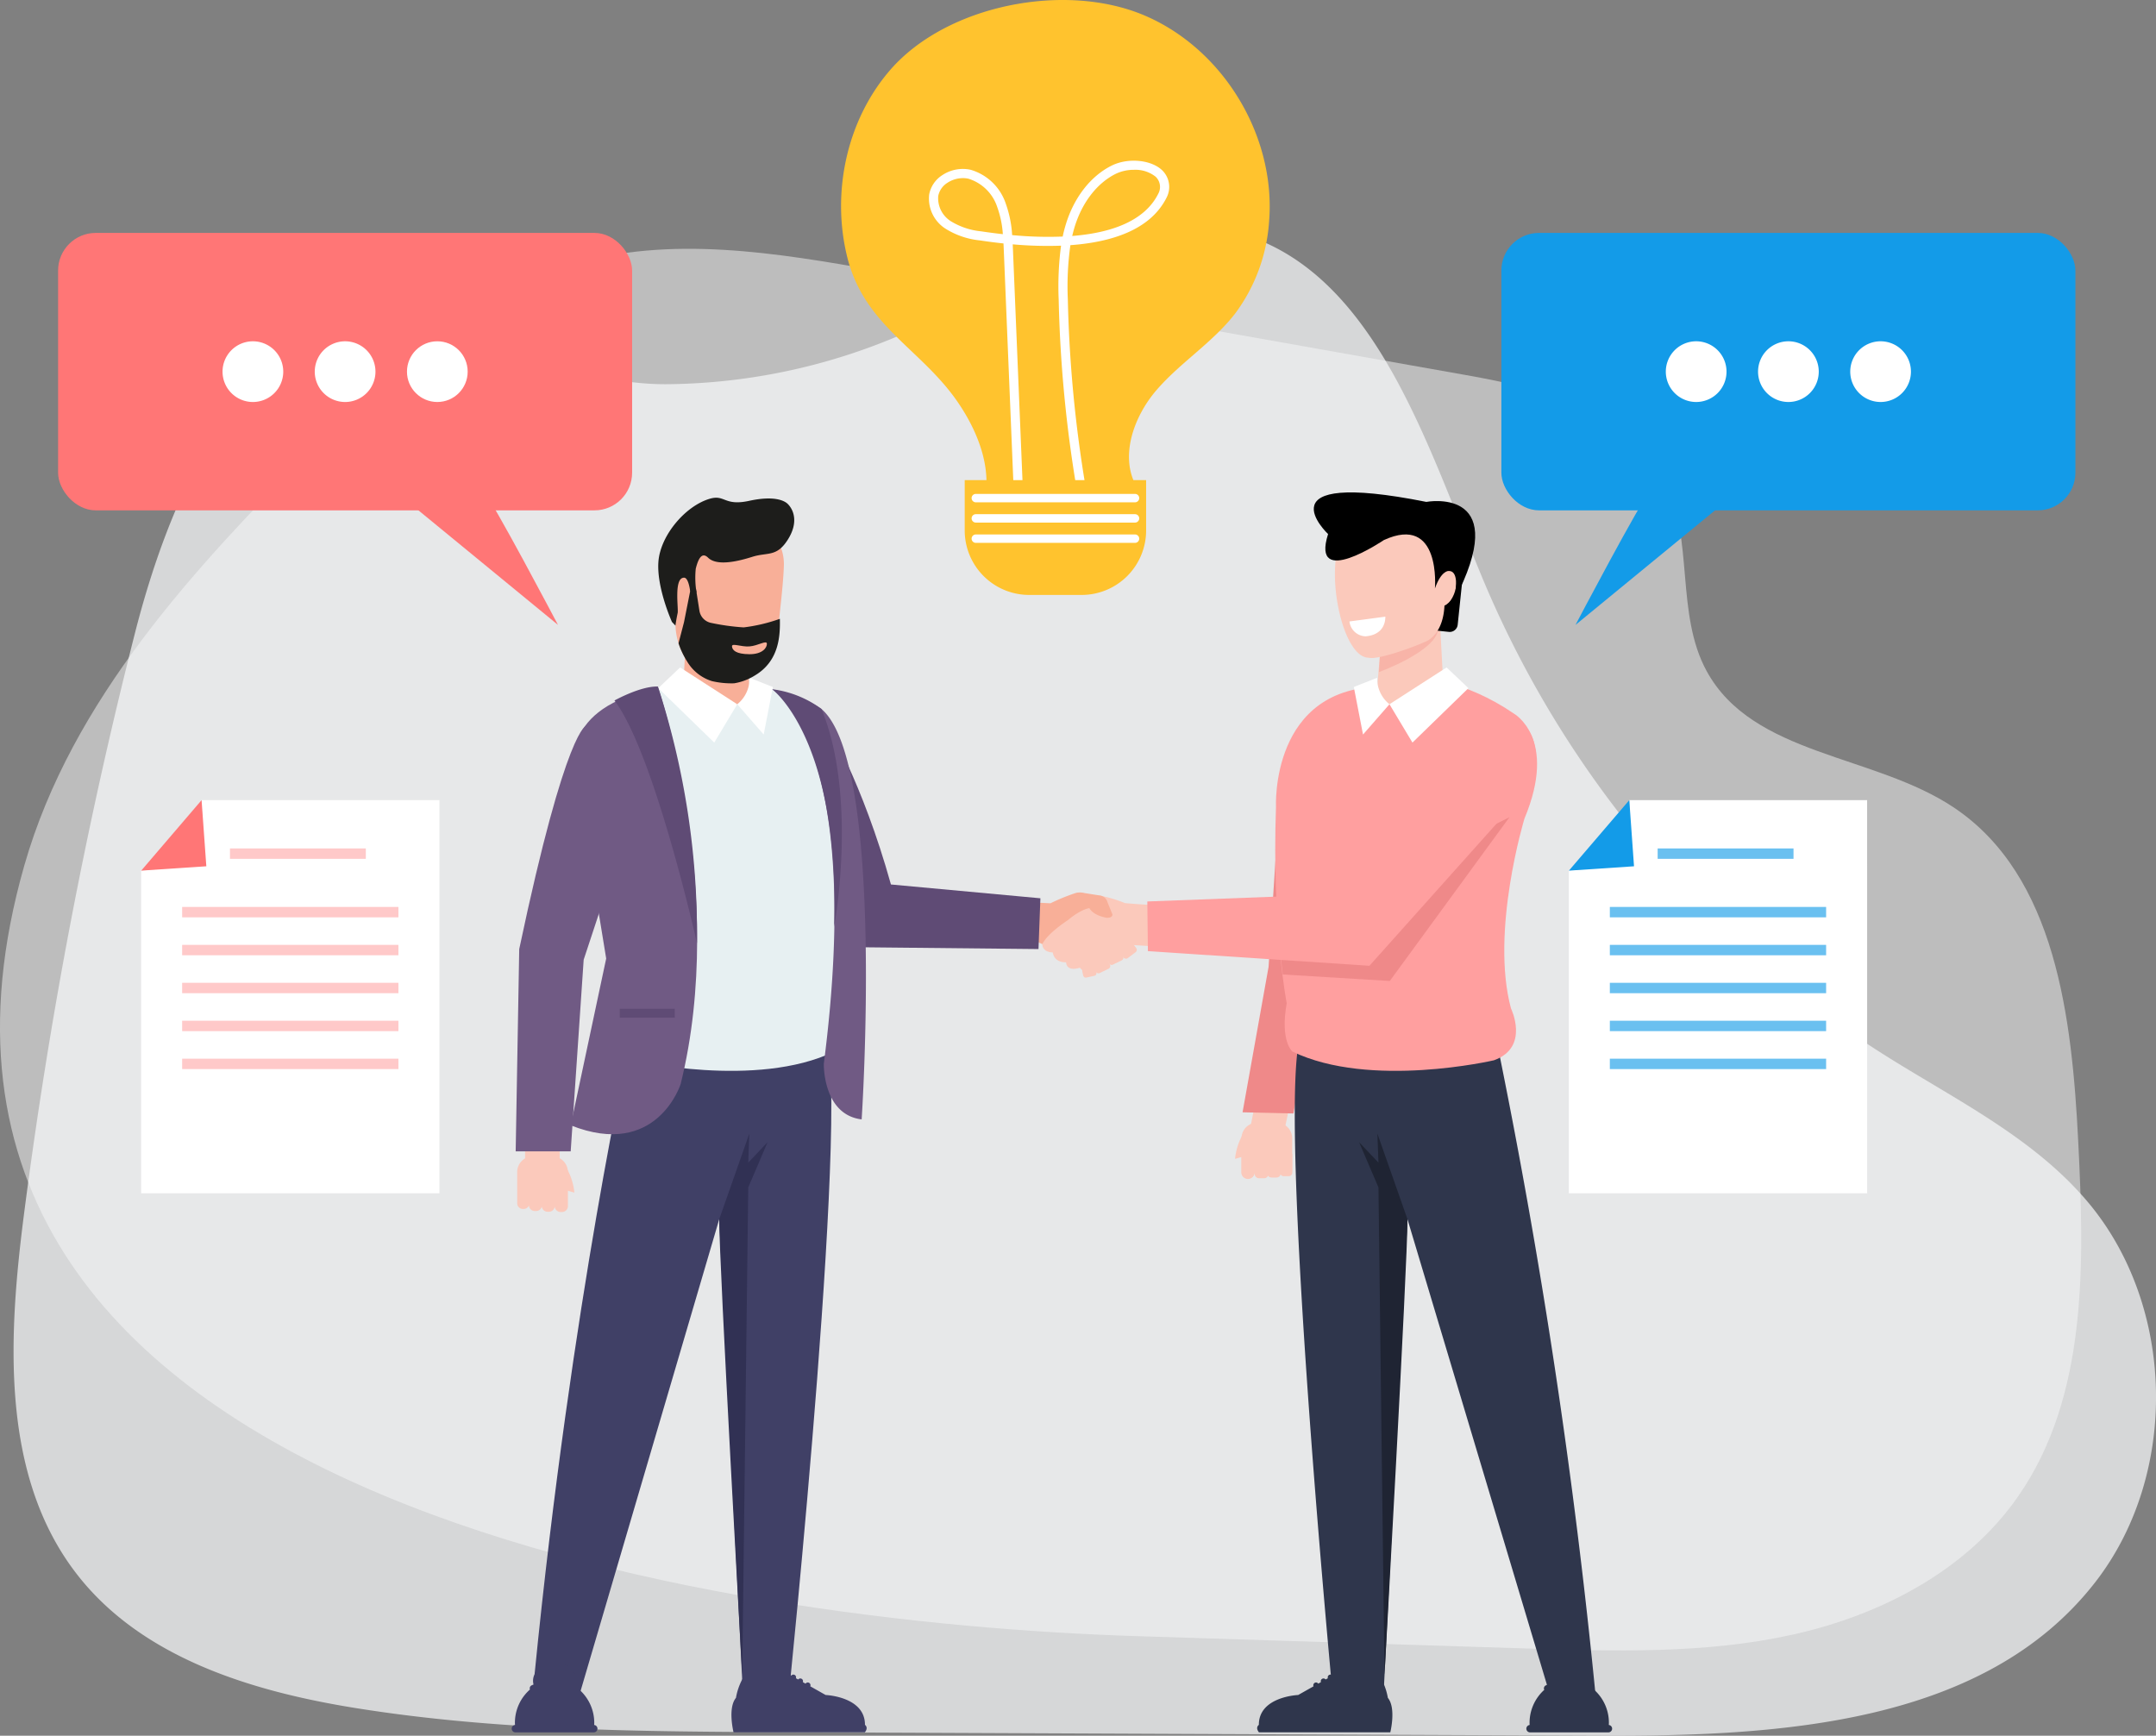 <svg xmlns="http://www.w3.org/2000/svg" width="365.189" height="294.005" viewBox="0 0 365.189 294.005"><rect x="0" y="0" width="365.189" height="294.005" fill="#808080" stroke="none"/><g id="pronto-might-be-fit" transform="translate(-44.883 -42.183)"><g id="Group_13360" data-name="Group 13360" transform="translate(44.883 80.382)"><path id="Path_19073" data-name="Path 19073" d="M97.92,102.2c12.711-12.84,26.366-25.856,43.567-31.067,16.833-5.1,34.893-2.066,52.2,1L293.2,89.786c13.02,2.309,27.887,5.952,33.758,17.943,4.854,9.91,1.719,22.491,6.992,32.178,7.844,14.4,28.385,14.071,41.926,23.157,17.234,11.561,19.969,35.612,21.022,56.518,1.047,20.737,1.619,43.231-10.213,60.192-8.767,12.57-23.269,20.063-38.115,23.355s-30.22,2.826-45.408,2.344l-65.682-2.079C168.273,301.2,18.167,280.777,49,172.854,57.039,144.734,77.963,122.353,97.92,102.2Z" transform="translate(-44.883 -64.453)" fill="#fff" opacity="0.48"></path><path id="Path_19074" data-name="Path 19074" d="M318.041,165.171a175.576,175.576,0,0,1-23.047-39.8c-9.8-23.663-18.841-53.73-43.69-58.762-18.589-3.765-35.828,9.283-53.116,17.158a102.413,102.413,0,0,1-40.919,9.05c-16.775.238-31.551-9.532-46.971-10.19C84.334,81.52,72.089,114.463,66.844,135.1A830.62,830.62,0,0,0,48.1,233.247c-2.691,20.824-4,44.022,8.6,60.7,10.962,14.509,29.773,20.263,47.592,23.12,24.117,3.865,48.648,3.978,73.065,4.082q68.742.3,137.484.59c30.416.13,65.309-1.812,84.1-26.031,14.2-18.3,13.6-46.768-1.352-64.444-9.3-10.991-22.644-17.39-34.758-25.065A174.657,174.657,0,0,1,318.041,165.171Z" transform="translate(-44.016 -65.942)" fill="#f7f8fa" opacity="0.72"></path></g><g id="Group_13365" data-name="Group 13365" transform="translate(187.347 42.183)"><g id="Group_13363" data-name="Group 13363"><g id="Group_13361" data-name="Group 13361"><path id="Path_19075" data-name="Path 19075" d="M157.451,128.318c1.955-6.145-.617-12.865-4.293-18.163-6.224-8.973-15.782-12.828-18.644-24.514-2.664-10.873-.08-23.1,7.3-31.607,9.565-11.021,29.565-14.943,43.006-9.261s22.4,20.525,21.16,35.066a29.409,29.409,0,0,1-5.725,15.433c-3.778,4.9-9.23,8.253-13.285,12.928s-6.52,11.832-3.08,16.975Z" transform="translate(-133.492 -42.183)" fill="#ffc32e"></path></g><g id="Group_13362" data-name="Group 13362" transform="translate(14.854 27.219)"><path id="Path_19076" data-name="Path 19076" d="M168.775,120.157a221.357,221.357,0,0,1-4.039-37.5,52.436,52.436,0,0,1,.4-9.148,65.944,65.944,0,0,1-8.185-.228c.018.375.032.744.048,1.106l1.868,45.236-1.555.064-1.867-45.236q-.029-.658-.059-1.322c-1.428-.15-2.778-.33-4.011-.516a13.462,13.462,0,0,1-5.846-2.007,6.046,6.046,0,0,1-2.725-5.791,4.965,4.965,0,0,1,2.238-3.265,6.261,6.261,0,0,1,4.773-.9A8.9,8.9,0,0,1,155.78,66.4a19.006,19.006,0,0,1,1.072,5.317,63.947,63.947,0,0,0,8.561.246c.137-.645.3-1.289.49-1.926,1.378-4.634,4.224-8.312,7.807-10.092,2.725-1.36,6.627-1.013,8.516.752a3.926,3.926,0,0,1,.791,4.658c-2.738,5.481-9.325,7.56-16.3,8.066a49.959,49.959,0,0,0-.431,9.2,219.786,219.786,0,0,0,4.011,37.236Zm8.722-59.5a7.063,7.063,0,0,0-3.095.68c-3.2,1.59-5.753,4.921-7.01,9.143q-.2.687-.363,1.384c6.343-.5,12.193-2.392,14.576-7.158a2.389,2.389,0,0,0-.441-2.875A5.5,5.5,0,0,0,177.5,60.657Zm-28.975,1.408a4.831,4.831,0,0,0-2.624.785,3.431,3.431,0,0,0-1.564,2.236,4.6,4.6,0,0,0,2.093,4.253,12.061,12.061,0,0,0,5.177,1.74c1.133.169,2.368.336,3.675.479a16.855,16.855,0,0,0-.953-4.6,7.455,7.455,0,0,0-4.865-4.79A4.223,4.223,0,0,0,148.522,62.065Z" transform="translate(-142.731 -59.113)" fill="#fff"></path></g></g><g id="Group_13364" data-name="Group 13364" transform="translate(20.942 81.326)"><path id="Path_19077" data-name="Path 19077" d="M146.518,92.766v8.555a10.922,10.922,0,0,0,10.891,10.891h8.946a10.922,10.922,0,0,0,10.889-10.891V92.766Z" transform="translate(-146.518 -92.766)" fill="#ffc32e"></path><path id="Path_19078" data-name="Path 19078" d="M174.923,95.643H147.956a.716.716,0,0,1-.712-.714h0a.715.715,0,0,1,.712-.712h26.967a.714.714,0,0,1,.712.712h0A.715.715,0,0,1,174.923,95.643Z" transform="translate(-146.077 -91.884)" fill="#fff"></path><path id="Path_19079" data-name="Path 19079" d="M174.923,97.778H147.956a.715.715,0,0,1-.712-.712h0a.715.715,0,0,1,.712-.712h26.967a.714.714,0,0,1,.712.712h0A.714.714,0,0,1,174.923,97.778Z" transform="translate(-146.077 -90.585)" fill="#fff"></path><path id="Path_19080" data-name="Path 19080" d="M174.923,99.915H147.956a.715.715,0,0,1-.712-.712h0a.715.715,0,0,1,.712-.712h26.967a.714.714,0,0,1,.712.712h0A.714.714,0,0,1,174.923,99.915Z" transform="translate(-146.077 -89.287)" fill="#fff"></path></g></g><g id="Group_13377" data-name="Group 13377" transform="translate(132.23 125.588)"><g id="Group_13368" data-name="Group 13368" transform="translate(121.839 104.325)"><g id="Group_13367" data-name="Group 13367"><g id="Group_13366" data-name="Group 13366"><path id="Path_19081" data-name="Path 19081" d="M176.544,162.716h5.86l.812-3.769-5.935.075Z" transform="translate(-174.049 -158.947)" fill="#fbc9bb"></path><path id="Path_19082" data-name="Path 19082" d="M176.222,161.8A10.461,10.461,0,0,0,175,165.779l1.6-.45Z" transform="translate(-174.992 -157.215)" fill="#fbc9bb"></path><path id="Path_19083" data-name="Path 19083" d="M175.682,165.677V163.1a2.65,2.65,0,0,1,2.642-2.643h3.3a2.651,2.651,0,0,1,2.643,2.643v3.084c0,.023-.006.045-.006.069v2.162a.953.953,0,0,1-.952.95h-.151a.953.953,0,0,1-.879-.6.99.99,0,0,1-.984.95h-.249a.98.98,0,0,1-.945-.76.986.986,0,0,1-.971.884h-.249a.987.987,0,0,1-.978-.92.991.991,0,0,1-.986.96h-.251a.994.994,0,0,1-.992-.992V165.7Z" transform="translate(-174.576 -158.028)" fill="#fbc9bb"></path></g><path id="Path_19084" data-name="Path 19084" d="M176.768,168.255h0a1.093,1.093,0,0,1-1.09-1.09v-2.748a1.092,1.092,0,0,1,1.09-1.088h0a1.092,1.092,0,0,1,1.09,1.088v2.748A1.093,1.093,0,0,1,176.768,168.255Z" transform="translate(-174.575 -156.284)" fill="#fbc9bb"></path><rect id="Rectangle_2260" data-name="Rectangle 2260" width="2.313" height="4.926" rx="0.698" transform="translate(3.333 6.92)" fill="#fbc9bb"></rect><rect id="Rectangle_2261" data-name="Rectangle 2261" width="2.313" height="4.926" rx="0.698" transform="translate(5.436 6.794)" fill="#fbc9bb"></rect></g><path id="Rectangle_2262" data-name="Rectangle 2262" d="M.609,0h.852a.609.609,0,0,1,.609.609V3.585a.609.609,0,0,1-.609.609H.61A.61.61,0,0,1,0,3.585V.609A.609.609,0,0,1,.609,0Z" transform="translate(7.64 7.301)" fill="#fbc9bb"></path></g><path id="Path_19085" data-name="Path 19085" d="M182.4,122.855l-2.2,34.06-4.408,24.643,8.615.2,4.107-23.141Z" transform="translate(-52.67 -76.558)" fill="#ef8989"></path><g id="Group_13369" data-name="Group 13369" transform="translate(84.85 67.763)"><path id="Path_19086" data-name="Path 19086" d="M173.578,138.1c-.654.1-4.886-.275-4.886-.275a21.625,21.625,0,0,0-4.49-1.31L154.73,143.1l-.032,1.672s-.1,1.344,1.77,1.408c0,0,.1,1.7,2.261,1.672,0,0-.066,1.638,2.328.918,0,0,.752,1.244,2.589.13l6.457-3.965,5.479.325Z" transform="translate(-150.338 -136.021)" fill="#fbc9bb"></path><path id="Path_19087" data-name="Path 19087" d="M154.491,137.881l3.232.159a32.7,32.7,0,0,1,4.359-1.77,3.087,3.087,0,0,1,1.376.032l2.688.426a1.52,1.52,0,0,1,1.212,1.082l.852,2.1s.132.59-.918.59c0,0-2.228-.294-2.982-1.638,0,0-1.376.132-3.637,2.032,0,0-3.474,2.228-4.327,4.064l-.722-.328-3.638.016Z" transform="translate(-151.986 -136.206)" fill="#f8af98"></path><rect id="Rectangle_2263" data-name="Rectangle 2263" width="2.687" height="1.901" rx="0.489" transform="translate(17.267 9.91) rotate(-36.895)" fill="#fbc9bb"></rect><rect id="Rectangle_2264" data-name="Rectangle 2264" width="2.688" height="1.901" rx="0.489" transform="translate(15.015 10.743) rotate(-25.914)" fill="#fbc9bb"></rect><rect id="Rectangle_2265" data-name="Rectangle 2265" width="2.687" height="1.901" rx="0.489" transform="matrix(0.899, -0.437, 0.437, 0.899, 12.787, 12.163)" fill="#fbc9bb"></rect><rect id="Rectangle_2266" data-name="Rectangle 2266" width="2.285" height="1.617" rx="0.416" transform="matrix(0.977, -0.213, 0.213, 0.977, 11.027, 12.929)" fill="#fbc9bb"></rect></g><g id="Group_13372" data-name="Group 13372" transform="translate(106.989)"><path id="Path_19088" data-name="Path 19088" d="M215.412,152.251a1074.092,1074.092,0,0,1,16.894,111.84l-7.753-.576-24.17-80.691-4.164,82.7-8.423-1.244s-10.314-108.354-4.971-113.7Z" transform="translate(-156.315 -59.704)" fill="#2f364c"></path><path id="Path_19089" data-name="Path 19089" d="M192.379,253.122s3.886-69.226,3.886-77l-5.1-14.512.182,4.918-3.28-3.462,3.28,7.651,1.018,82.4Z" transform="translate(-152.196 -53.003)" fill="#1f2433"></path><path id="Path_19090" data-name="Path 19090" d="M205.212,114.986c-1.873-2.124,6.245-1.161,14.409,4.428,0,0,7.532,4.156,1.826,17.808,0,0-5.81,19.1-2.281,32.162,0,0,3.228,6.6-2.894,8.78,0,0-20.943,4.878-34.12-1.474,0,0-2.134-1.719-.974-8.182,0,0-2.535-12.922-1.818-33.249,0,0-1.039-20.52,18.313-20.39Z" transform="translate(-157.566 -81.972)" fill="#ff9f9f"></path><path id="Path_19091" data-name="Path 19091" d="M200.655,107.7l.667,12.476s-7.3,3.9-11.433.323l.912-11.071Z" transform="translate(-151.089 -85.77)" fill="#fbc9bb"></path><path id="Path_19092" data-name="Path 19092" d="M190.319,113.1l-.162,2.741s10.076-3.622,10.076-7.557l-8.145,2.222Z" transform="translate(-150.926 -85.411)" fill="#ef746f" opacity="0.24"></path><g id="Group_13371" data-name="Group 13371" transform="translate(28.196)"><g id="Group_13370" data-name="Group 13370" transform="translate(3.578 3.162)"><path id="Rectangle_2267" data-name="Rectangle 2267" d="M1.358,0H3.189A1.356,1.356,0,0,1,4.545,1.356v9.127a1.358,1.358,0,0,1-1.358,1.358H1.356A1.356,1.356,0,0,1,0,10.485V1.358A1.358,1.358,0,0,1,1.358,0Z" transform="translate(17.365 8.356) rotate(5.958)"></path><path id="Path_19093" data-name="Path 19093" d="M191.593,120.916c2.045.08,7.706-2.031,9.3-2.785,0,0,3.127-1.055,3.2-6.582,0,0,.687.431,1.288-1,.018-.085.039-.172.055-.257l1.024-3.407c.74-3.939-1.563-7.706-5.116-8.373l-2.857-.535a4.964,4.964,0,0,0-2.931-1.878c-2.042-.383-4.151.744-5.881,2.843-.1.108.222-1.1-.833-.921-2.359.407-3.265,4.685-3.317,8.381-.087,6.127,2.193,13.782,5.3,14.422Z" transform="translate(-185.519 -96.026)" fill="#fbc9bb"></path><path id="Path_19094" data-name="Path 19094" d="M199.509,105.75c-.474,1.679-1.592,2.831-2.5,2.576s-1.251-1.822-.777-3.5,1.592-2.831,2.5-2.577S199.983,104.071,199.509,105.75Z" transform="translate(-179.133 -92.266)" fill="#fbc9bb"></path></g><path id="Path_19095" data-name="Path 19095" d="M195.161,102.133s-12.439,8.423-9.446-1.019c0,0-11.788-11.108,16.642-5.447,0,0,14.026-2.642,5.556,15.028l-.616.024s.616-3.484-1.206-3.349c0,0-1.23-.045-2.278,2.962C203.814,110.331,204.908,97.67,195.161,102.133Z" transform="translate(-183.293 -94.059)"></path></g><path id="Path_19096" data-name="Path 19096" d="M191.267,118.734l9.676-6.234,3.7,3.507-9.481,9.221Z" transform="translate(-150.251 -82.851)" fill="#fff"></path><path id="Path_19097" data-name="Path 19097" d="M193.55,118.073l-4.481,5.129-1.558-8.052,3.954-1.561A5.576,5.576,0,0,0,193.55,118.073Z" transform="translate(-152.534 -82.189)" fill="#fff"></path><path id="Path_19098" data-name="Path 19098" d="M179.531,147.9l.793,7.015,18.132,1.1,20.266-27.738Z" transform="translate(-157.384 -73.259)" fill="#ef8989"></path><path id="Path_19099" data-name="Path 19099" d="M220.552,119.925l-23.205,27.612-31.591,1.19.1,8.415,37.525,2.478,27.79-31.078S234.778,112.913,220.552,119.925Z" transform="translate(-165.756 -79.438)" fill="#ff9f9f"></path></g><g id="Group_13376" data-name="Group 13376" transform="translate(0 21.928)"><path id="Path_19100" data-name="Path 19100" d="M132.994,118.292s6.1,9.963,10.979,27.45l25.314,2.338-.323,8.6-29.652-.3-9.166-8.61Z" transform="translate(-80.409 -101.259)" fill="#5f4b75"></path><path id="Path_19101" data-name="Path 19101" d="M117.448,152.251s-9.931,43.993-16.245,107.632l7.544,3.675,23.729-80.734,3.984,79.844,7.629,2.415s11.288-109.155,5.944-114.5Z" transform="translate(-98 -81.632)" fill="#404066"></path><path id="Path_19102" data-name="Path 19102" d="M124.54,253.122s-3.886-69.226-3.886-77l5.1-14.512-.182,4.918,3.278-3.462-3.278,7.651-1.018,82.4Z" transform="translate(-86.179 -74.931)" fill="#313154"></path><path id="Path_19103" data-name="Path 19103" d="M125.374,114.986c1.873-2.124-6.246-1.161-14.409,4.428,0,0-7.532,4.156-1.828,17.808,0,0,5.812,19.1,2.281,32.162,0,0-6.553-.3.682,4.968,0,0-8.256.4,2.214,3.812,0,0,20.943,4.878,34.119-1.476,0,0,6.463-4.637,1.169-4.577,0,0,4.159-3.839-.195-3.6,0,0,2.535-12.922,1.818-33.249,0,0,1.039-20.52-18.312-20.39Z" transform="translate(-94.476 -103.901)" fill="#e7f0f2"></path><path id="Path_19104" data-name="Path 19104" d="M117.488,107.7l-.669,12.476s7.3,3.9,11.433.323l-.912-11.071Z" transform="translate(-88.509 -107.698)" fill="#f8af98"></path><path id="Path_19105" data-name="Path 19105" d="M127.31,113.1l.162,2.741s-10.078-3.622-10.078-7.557l8.147,2.222Z" transform="translate(-88.159 -107.339)" fill="#ef746f"></path><path id="Path_19109" data-name="Path 19109" d="M127.61,118.734l-9.676-6.234-3.7,3.507,9.481,9.221Z" transform="translate(-90.081 -104.779)" fill="#fff"></path><path id="Path_19110" data-name="Path 19110" d="M122.553,118.073l4.481,5.129,1.558-8.052-3.955-1.561A5.572,5.572,0,0,1,122.553,118.073Z" transform="translate(-85.024 -104.118)" fill="#fff"></path><path id="Path_19111" data-name="Path 19111" d="M119.841,114.681s11.812,34.58,3.8,67.038c0,0-4.007,12.822-18.632,7.012l6.01-28.25-5.209-31.856S102.77,117.919,119.841,114.681Z" transform="translate(-95.689 -103.454)" fill="#705a84"></path><path id="Path_19112" data-name="Path 19112" d="M116.979,114.515a135.385,135.385,0,0,1,6.611,43.463s-7.212-32.231-13.973-41.1C109.617,116.88,114.05,114.4,116.979,114.515Z" transform="translate(-92.887 -103.557)" fill="#5f4b75"></path><rect id="Rectangle_2269" data-name="Rectangle 2269" width="9.316" height="1.503" transform="translate(17.631 65.542)" fill="#5f4b75"></rect><path id="Path_19113" data-name="Path 19113" d="M126.284,114.833s15.677,9.09,8.664,63.386c0,0-.2,8.616,6.412,9.417,0,0,4.007-60.306-6.812-69.523A21.608,21.608,0,0,0,126.284,114.833Z" transform="translate(-82.757 -103.362)" fill="#705a84"></path><path id="Path_19114" data-name="Path 19114" d="M126.229,114.794s11.508,8.4,10.507,40.259c0,0,4.056-21.888-2.154-36.916A17.729,17.729,0,0,0,126.229,114.794Z" transform="translate(-82.79 -103.385)" fill="#5f4b75"></path><g id="Group_13375" data-name="Group 13375" transform="translate(0.251 88.119)"><rect id="Rectangle_2270" data-name="Rectangle 2270" width="5.86" height="3.757" transform="translate(1.34)" fill="#fbc9bb"></rect><path id="Path_19115" data-name="Path 19115" d="M104.774,165.349A10.461,10.461,0,0,1,106,169.331l-1.6-.452Z" transform="translate(-96.309 -160.778)" fill="#fbc9bb"></path><path id="Path_19116" data-name="Path 19116" d="M107.956,169.229v-2.577a2.65,2.65,0,0,0-2.642-2.643h-3.3a2.651,2.651,0,0,0-2.643,2.643v3.084c0,.024.006.047.006.071v2.162a.953.953,0,0,0,.952.95h.151a.952.952,0,0,0,.879-.6.991.991,0,0,0,.984.949h.249a.98.98,0,0,0,.945-.759.986.986,0,0,0,.971.883h.249a.986.986,0,0,0,.978-.918.991.991,0,0,0,.987.96h.249a1,1,0,0,0,.992-.992v-3.191Z" transform="translate(-99.367 -161.593)" fill="#fbc9bb"></path></g><path id="Path_19117" data-name="Path 19117" d="M111.232,118.773s-3.407-.1-11.42,37.868l-.6,34.26h9.317l2.2-32.458,7.214-21.838S120.848,115.166,111.232,118.773Z" transform="translate(-99.211 -101.216)" fill="#705a84"></path></g><path id="Path_19119" data-name="Path 19119" d="M193.135,107.15c-.01,1.752-1.026,3.151-3.367,3.331a2.834,2.834,0,0,1-2.717-2.519Z" transform="translate(-45.824 -86.103)" fill="#fff"></path><g id="Group_13395" data-name="Group 13395" transform="translate(24.147 0.904)"><g id="Group_5429" data-name="Group 5429" transform="translate(2.539 4.414)"><g id="Group_5428" data-name="Group 5428"><path id="Path_11202" data-name="Path 11202" d="M480.271-70.709c.032,5.677-3.865,10.307-8.708,10.336s-8.795-4.552-8.83-10.229c0-.616-.3-6.828-.368-10.036a3.746,3.746,0,0,1,1.37-2.976l1.728-1.431a3.775,3.775,0,0,1,1.393-.729l5.178-1.447a4.67,4.67,0,0,1,2.492,0l3,.835a4.242,4.242,0,0,1,2.611,2,8.014,8.014,0,0,1,.967,4.139C481-76.9,480.268-71.282,480.271-70.709Z" transform="translate(-462.365 87.391)" fill="#f8af98"></path></g></g><g id="Group_5432" data-name="Group 5432" transform="translate(3.436 15.486)"><g id="Group_5431" data-name="Group 5431"><g id="Group_5430" data-name="Group 5430"><path id="Path_11203" data-name="Path 11203" d="M479.81-78.933a28.023,28.023,0,0,1-6.135,1.451,38.214,38.214,0,0,1-5.584-.777,2.491,2.491,0,0,1-1.909-2.054l-.574-3.643-.951.123-1.086,5.474-.928,3.569a13.948,13.948,0,0,0,1.441,3.056,7.455,7.455,0,0,0,4.21,3.35,14.438,14.438,0,0,0,3.762.374,9.416,9.416,0,0,0,3.482-1.306C479.771-71.8,479.865-76.209,479.81-78.933Z" transform="translate(-462.643 83.956)" fill="#1d1d1b"></path></g></g></g><path id="Path_11204" data-name="Path 11204" d="M463.9-67.722l.593.622s.106-.887.374-2.137c.165-.761-.7-6.058,1.116-5.98.745.032,1,2.276,1,2.276l1.083.258a15.367,15.367,0,0,1-.135-4.052c.484-1.967,1.135-2.8,2.083-1.876,1.477,1.448,4.92.674,7.5-.142s4.1.087,5.99-2.876,1.006-5.107-.01-6.1c-.509-.5-2.221-1.444-6.506-.509s-4.088-1.128-6.712-.342c-4.143,1.241-8.317,6.206-8.666,10.616S463.9-67.722,463.9-67.722Z" transform="translate(-461.577 88.76)" fill="#1d1d1b"></path><path id="Path_11205" data-name="Path 11205" d="M471.162-80.733c.045.632-.682,1.808-2.964,1.794s-2.9-.687-2.946-1.319,1.511.1,2.946,0S471.121-81.362,471.162-80.733Z" transform="translate(-452.76 105.442)" fill="#f8af98"></path></g></g><g id="Group_13381" data-name="Group 13381" transform="translate(68.787 177.708)"><g id="Group_13380" data-name="Group 13380"><path id="Path_19120" data-name="Path 19120" d="M110.282,193.071H59.751l0-54.649,10.6-.98-.371-10.966h40.3Z" transform="translate(-59.751 -126.477)" fill="#fff"></path><g id="Group_13379" data-name="Group 13379" transform="translate(6.949 8.186)" opacity="0.398"><rect id="Rectangle_2271" data-name="Rectangle 2271" width="23.011" height="1.761" transform="translate(8.1)" fill="#ff7676"></rect><g id="Group_13378" data-name="Group 13378" transform="translate(0 9.91)"><rect id="Rectangle_2272" data-name="Rectangle 2272" width="36.633" height="1.761" fill="#ff7676"></rect><rect id="Rectangle_2273" data-name="Rectangle 2273" width="36.633" height="1.761" transform="translate(0 6.425)" fill="#ff7676"></rect><rect id="Rectangle_2274" data-name="Rectangle 2274" width="36.633" height="1.761" transform="translate(0 12.851)" fill="#ff7676"></rect><rect id="Rectangle_2275" data-name="Rectangle 2275" width="36.633" height="1.761" transform="translate(0 19.276)" fill="#ff7676"></rect><rect id="Rectangle_2276" data-name="Rectangle 2276" width="36.633" height="1.761" transform="translate(0 25.702)" fill="#ff7676"></rect></g></g><path id="Path_19121" data-name="Path 19121" d="M69.984,126.481,59.76,138.42l11.029-.736Z" transform="translate(-59.745 -126.474)" fill="#ff7676"></path></g></g><g id="Group_13385" data-name="Group 13385" transform="translate(310.613 177.708)"><g id="Group_13384" data-name="Group 13384"><path id="Path_19122" data-name="Path 19122" d="M260.693,193.071H210.161l0-54.649,10.6-.98-.371-10.966h40.3Z" transform="translate(-210.161 -126.477)" fill="#fff"></path><g id="Group_13383" data-name="Group 13383" transform="translate(6.949 8.186)" opacity="0.63"><rect id="Rectangle_2277" data-name="Rectangle 2277" width="23.011" height="1.761" transform="translate(8.1)" fill="#139be8"></rect><g id="Group_13382" data-name="Group 13382" transform="translate(0 9.91)"><rect id="Rectangle_2278" data-name="Rectangle 2278" width="36.634" height="1.761" fill="#139be8"></rect><rect id="Rectangle_2279" data-name="Rectangle 2279" width="36.634" height="1.761" transform="translate(0 6.425)" fill="#139be8"></rect><rect id="Rectangle_2280" data-name="Rectangle 2280" width="36.634" height="1.761" transform="translate(0 12.851)" fill="#139be8"></rect><rect id="Rectangle_2281" data-name="Rectangle 2281" width="36.634" height="1.761" transform="translate(0 19.276)" fill="#139be8"></rect><rect id="Rectangle_2282" data-name="Rectangle 2282" width="36.634" height="1.761" transform="translate(0 25.702)" fill="#139be8"></rect></g></g><path id="Path_19123" data-name="Path 19123" d="M220.4,126.481,210.171,138.42l11.029-.736Z" transform="translate(-210.156 -126.474)" fill="#139be8"></path></g></g><g id="Group_13389" data-name="Group 13389" transform="translate(54.723 81.635)"><path id="Path_19124" data-name="Path 19124" d="M100.441,93.909c1.489,1.487,12.644,22.682,12.644,22.682L88.172,96.141Z" transform="translate(-28.413 -50.197)" fill="#ff7676"></path><g id="Group_13388" data-name="Group 13388"><rect id="Rectangle_2283" data-name="Rectangle 2283" width="97.23" height="46.994" rx="6.378" fill="#ff7676"></rect><g id="Group_13387" data-name="Group 13387" transform="translate(27.855 18.357)"><path id="Path_19125" data-name="Path 19125" d="M88.325,83.279a5.141,5.141,0,1,1-5.142-5.14A5.141,5.141,0,0,1,88.325,83.279Z" transform="translate(-62.423 -78.138)" fill="#fff"></path><g id="Group_13386" data-name="Group 13386"><path id="Path_19126" data-name="Path 19126" d="M78.61,83.279a5.141,5.141,0,1,1-5.14-5.14A5.14,5.14,0,0,1,78.61,83.279Z" transform="translate(-68.328 -78.138)" fill="#fff"></path><circle id="Ellipse_8842" data-name="Ellipse 8842" cx="5.141" cy="5.141" r="5.141" transform="translate(31.239)" fill="#fff"></circle></g></g></g></g><g id="Group_13393" data-name="Group 13393" transform="translate(299.189 81.635)"><path id="Path_19127" data-name="Path 19127" d="M223.509,93.909c-1.487,1.487-12.642,22.682-12.642,22.682l24.912-20.451Z" transform="translate(-198.309 -50.197)" fill="#139be8"></path><g id="Group_13392" data-name="Group 13392" transform="translate(0)"><rect id="Rectangle_2284" data-name="Rectangle 2284" width="97.23" height="46.994" rx="6.378" transform="translate(97.23 46.994) rotate(180)" fill="#139be8"></rect><g id="Group_13391" data-name="Group 13391" transform="translate(27.854 18.357)"><path id="Path_19128" data-name="Path 19128" d="M230.1,83.279a5.141,5.141,0,1,0,5.142-5.14A5.141,5.141,0,0,0,230.1,83.279Z" transform="translate(-214.476 -78.139)" fill="#fff"></path><g id="Group_13390" data-name="Group 13390"><path id="Path_19129" data-name="Path 19129" d="M239.811,83.279a5.141,5.141,0,1,0,5.14-5.14A5.14,5.14,0,0,0,239.811,83.279Z" transform="translate(-208.572 -78.139)" fill="#fff"></path><path id="Path_19130" data-name="Path 19130" d="M220.381,83.279a5.141,5.141,0,1,0,5.142-5.14A5.141,5.141,0,0,0,220.381,83.279Z" transform="translate(-220.381 -78.139)" fill="#fff"></path></g></g></g></g><path id="Path_19131" data-name="Path 19131" d="M122.706,222.848a10.572,10.572,0,0,1,1.7-4.187c.609-.421.6-.034.609,1.17.023,2.249,4.909,2.847,4.873.609-.053-3.375.915-2.085.915-2.085l1.275.72a.463.463,0,0,1,.537-.132.468.468,0,0,1,.252.579l.379.212a.46.46,0,0,1,.791.447l.457.257a.464.464,0,0,1,.558-.159.47.47,0,0,1,.246.613l2.6,1.47s6.683.257,6.661,5.061c0,0,.65.421-.018,1.265H122.3S121.272,224.59,122.706,222.848Z" transform="translate(46.834 106.926)" fill="#404066"></path><path id="Path_19132" data-name="Path 19132" d="M99.354,227.876c0-.1-.014-.207-.014-.314a7.5,7.5,0,0,1,2.548-5.687.558.558,0,0,1,.269-.7c.113-.055.223-.1.336-.145a2.527,2.527,0,0,1-.082-.625c0-1.664,1.633-3.013,3.65-3.013s3.648,1.349,3.648,3.013a2.547,2.547,0,0,1-.072.6c.228.092.373.161.4.175a.56.56,0,0,1,.252.751,7.517,7.517,0,0,1,2.492,5.637c0,.106-.011.209-.016.314a.628.628,0,0,1-.063,1.252H99.417a.628.628,0,0,1-.063-1.252Z" transform="translate(32.76 106.485)" fill="#404066"></path><path id="Path_19133" data-name="Path 19133" d="M199.467,222.848a10.6,10.6,0,0,0-1.7-4.187c-.609-.421-.6-.034-.609,1.17-.024,2.249-4.91,2.847-4.873.609.053-3.375-.915-2.085-.915-2.085l-1.277.72a.46.46,0,0,0-.535-.132.467.467,0,0,0-.254.579l-.379.212a.46.46,0,0,0-.791.447l-.457.257a.461.461,0,0,0-.556-.159.469.469,0,0,0-.246.613l-2.6,1.47s-6.685.257-6.661,5.061c0,0-.651.421.018,1.265h22.247S200.9,224.59,199.467,222.848Z" transform="translate(80.497 106.926)" fill="#2f364c"></path><path id="Path_19134" data-name="Path 19134" d="M219.661,227.876c0-.1.014-.207.014-.314a7.5,7.5,0,0,0-2.548-5.687.558.558,0,0,0-.269-.7c-.113-.055-.225-.1-.336-.145a2.526,2.526,0,0,0,.08-.625c0-1.664-1.633-3.013-3.648-3.013s-3.65,1.349-3.65,3.013a2.468,2.468,0,0,0,.074.6c-.23.092-.373.161-.4.175a.563.563,0,0,0-.252.751,7.516,7.516,0,0,0-2.49,5.637c0,.106.01.209.014.314a.628.628,0,0,0,.064,1.252H219.6a.628.628,0,0,0,.063-1.252Z" transform="translate(97.728 106.485)" fill="#2f364c"></path></g></svg>